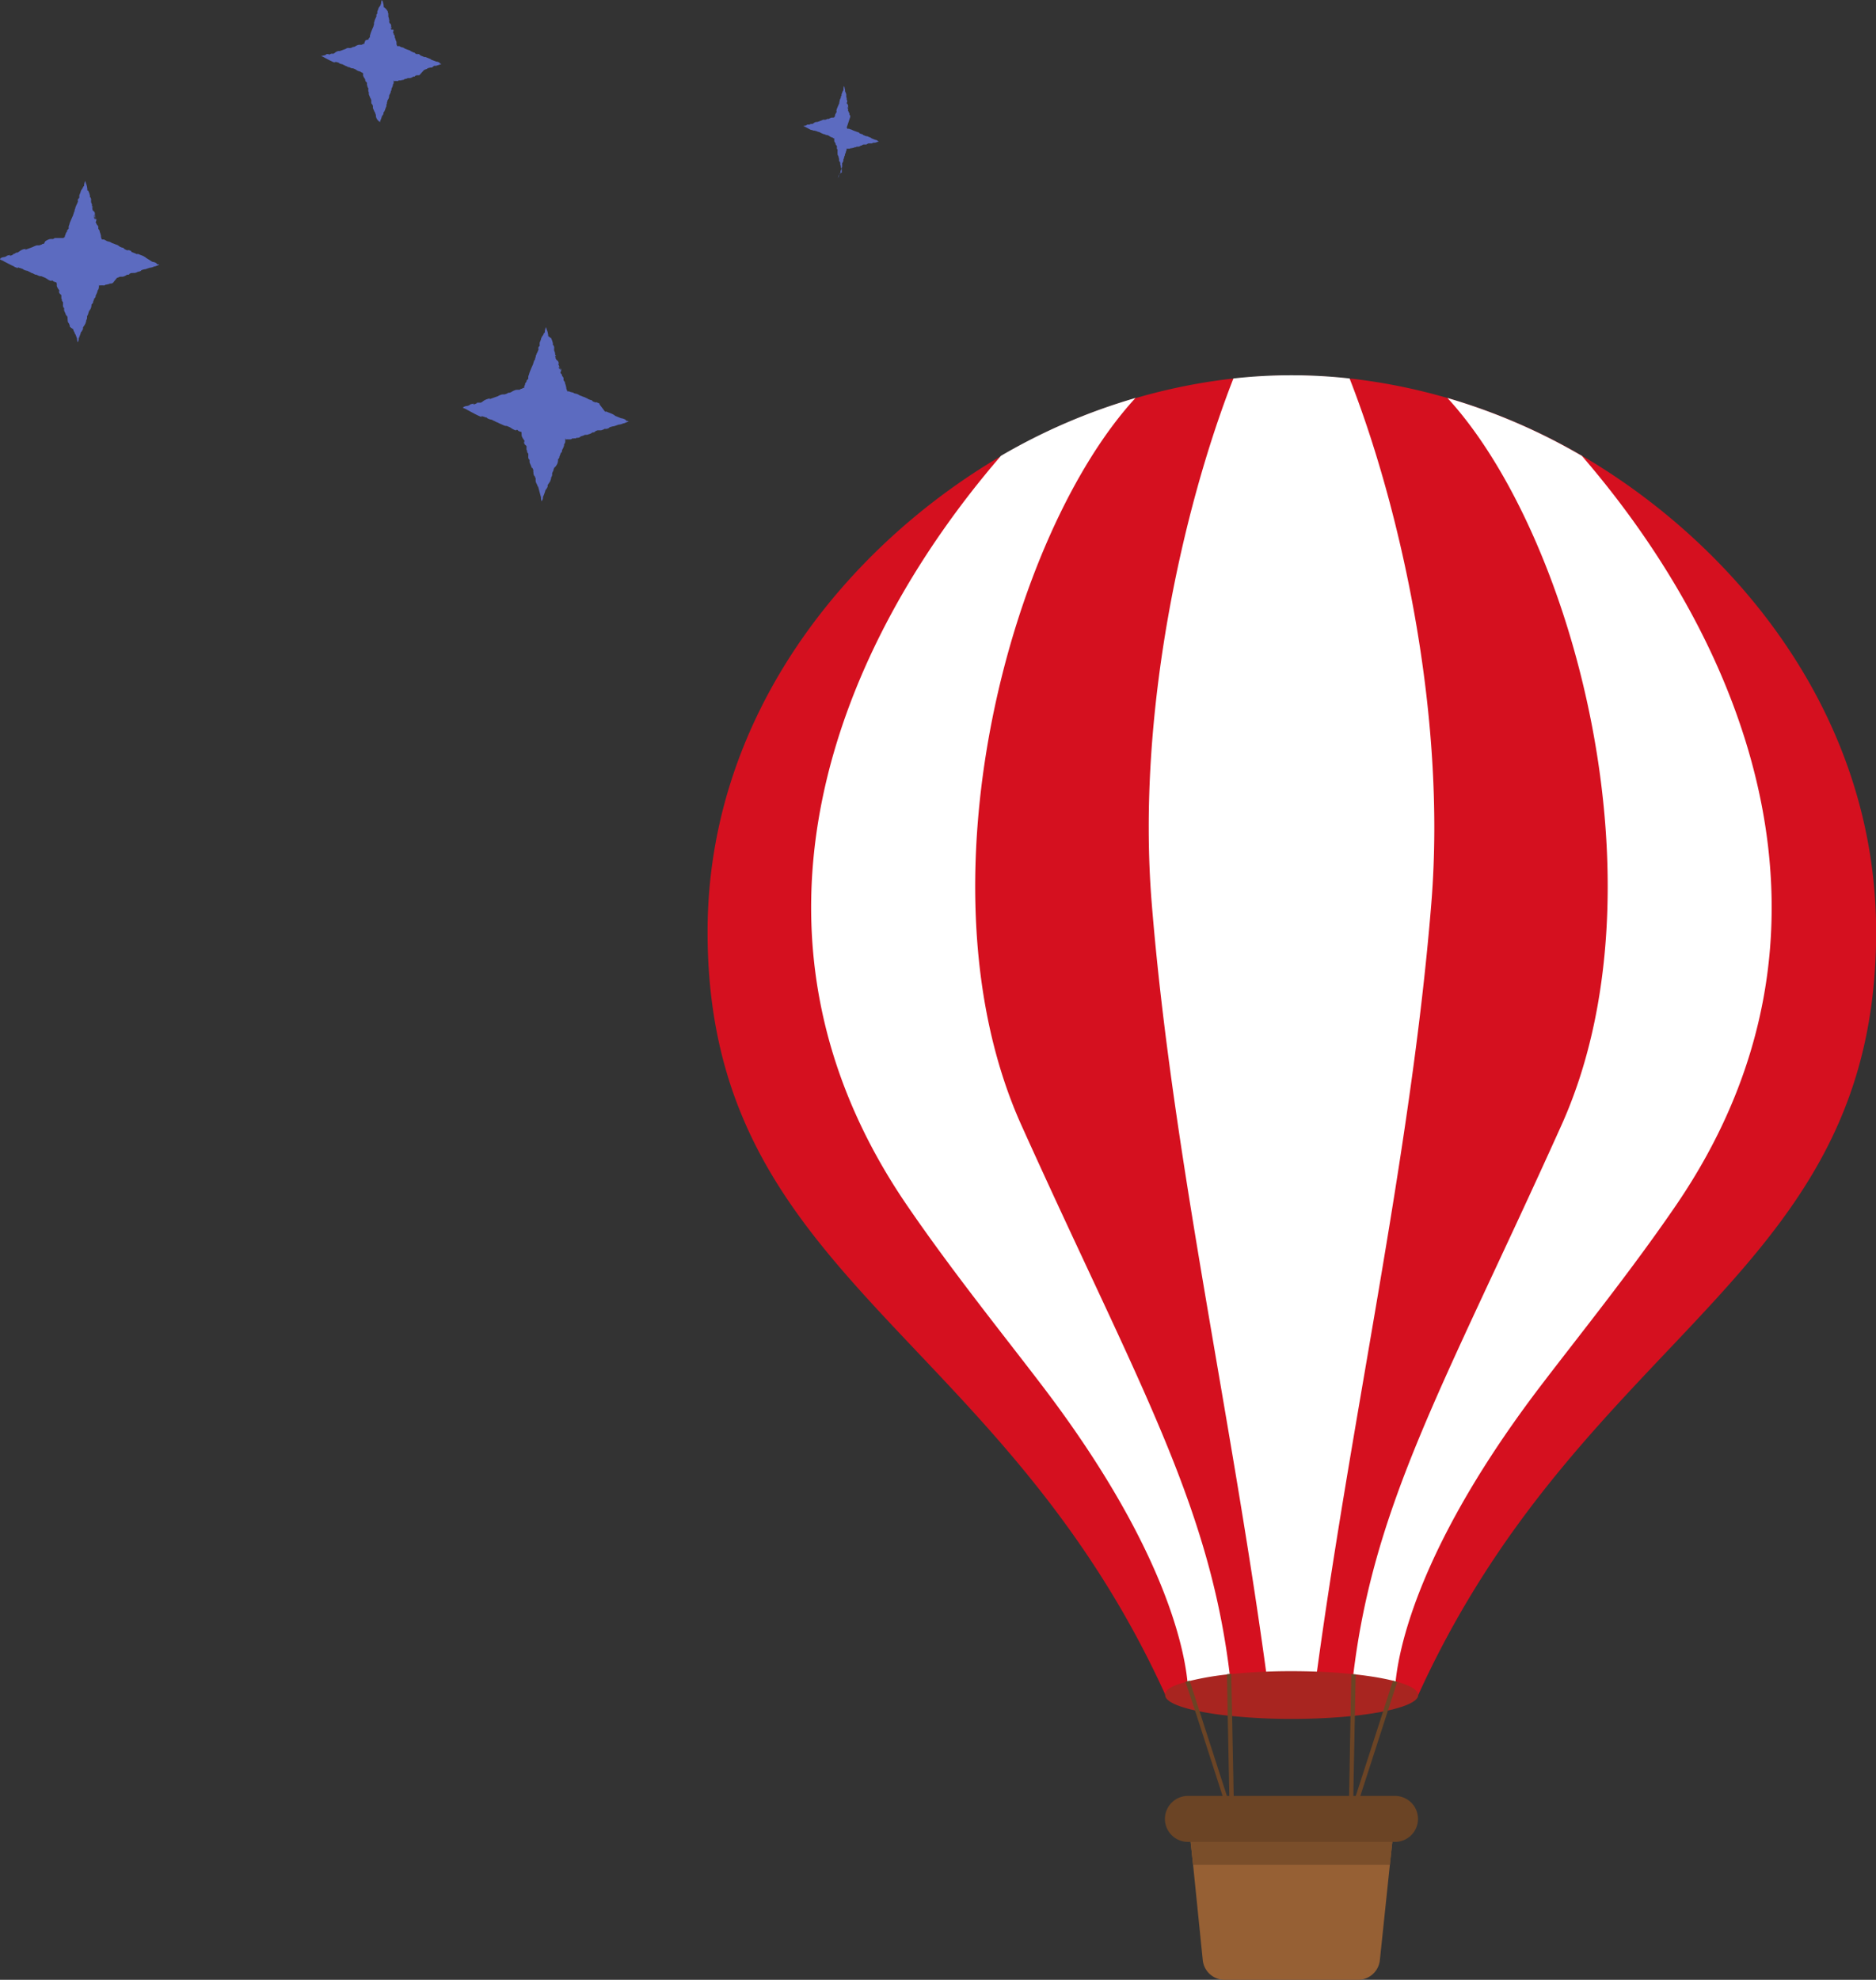 <?xml version="1.0" encoding="UTF-8"?> <svg xmlns="http://www.w3.org/2000/svg" viewBox="0 0 256.62 270.76"><rect x="0" y="0" width="256.62" height="270.76" fill="#333333" stroke="none"/> <defs> <style>.cls-1{fill:#5c6bc0;}.cls-2{fill:#d5101f;}.cls-3{fill:#fff;}.cls-4{fill:#a82520;}.cls-5{fill:#966034;}.cls-6{fill:#7a4e2a;}.cls-7{fill:#6b4425;}</style> </defs> <g id="Layer_2" data-name="Layer 2"> <g id="Layer_1-2" data-name="Layer 1"> <path class="cls-1" d="M114.64,24.42a.37.37,0,0,1,0-.09,3.75,3.75,0,0,0,.19-.53h0v0s0,0,.08-.09a.35.35,0,0,0,.07-.14.35.35,0,0,0,0-.12h0s0,0,0,0l0-.07a.86.86,0,0,0,.07-.1l0-.05h0s0,0,0,0,0-.12.07-.19,0-.05,0-.05l0,0a1.78,1.78,0,0,0,.08-.18l0,0,0-.1s0-.08,0-.13a.15.15,0,0,0,0-.06s0,0,0,0a1.42,1.42,0,0,0,0-.16.11.11,0,0,0,0-.05,1,1,0,0,0,.08-.11.68.68,0,0,0,.09-.31h0s0-.05,0-.12v0l.06-.05a.28.28,0,0,0,0-.11v0a.59.59,0,0,0,.07-.16l0-.09.06-.06s.06-.15,0-.17h0a1.22,1.22,0,0,0,.15-.34l0-.09a.34.34,0,0,0,.09-.18c0-.05,0-.12,0-.12s0,0,0,0a.2.2,0,0,0,0-.07l0-.08s0,0,0,0h0l-.06,0h0v0h0s.1.05.09.09,0,0,.13,0h.07l0,0h0s0,0,.07,0l0,0,.1,0c.07,0,.08,0,.09-.06s0,0,0,0h0s0,0,.06,0l.1,0c.07,0,.11,0,.11-.05a.23.23,0,0,0,.14,0,.27.27,0,0,0,.17-.09h0l.09,0c.14,0,.21-.06.21-.08h.19l.07,0h0a.72.72,0,0,0,.33-.16h0s0,0,.09,0,.11-.06.11-.08v0l.16-.05h0s0,0,.08,0l0,0v0s.07,0,.14,0l.11,0c.1,0,.12,0,.12-.06h0c.14-.05.2-.07.19-.1l0,0s0,0,0,0l.15,0,.16,0h.07l.1,0,.24-.09s.07,0,.21,0l.15-.05a.85.85,0,0,0,.19-.06h0a1.41,1.41,0,0,0,.21-.1l-.18,0h0s0,0,0-.06a.91.91,0,0,0-.26-.12c-.11,0-.07,0-.06,0a0,0,0,0,1,0,0l-.5-.2h0s0,0-.09-.07a.6.6,0,0,0-.16-.08l-.2-.08c-.26-.11-.22-.09-.27-.06h0l-.47-.19s0-.07-.16-.12h0c-.07,0-.13,0-.13,0l.06,0h0l-.27-.11a.21.21,0,0,0,0-.06.17.17,0,0,0-.13-.05h0s0,0,0,0l-.2-.09s0,0-.06,0l0,0a.88.88,0,0,0-.27-.1h0a.39.39,0,0,0-.16-.07h0a.85.85,0,0,1-.19-.1l-.17-.06a.3.3,0,0,1-.2-.08l-.08,0-.08,0,0,0h-.11l-.07-.19v0L116.3,16a.19.19,0,0,0,0-.09s0,0,0-.06a.23.23,0,0,0-.05-.11.28.28,0,0,0-.06-.08v0h0s0-.06,0-.13-.08-.18-.11-.19h0l0-.08-.07-.1s0-.11,0-.15a.14.14,0,0,0,0-.1.15.15,0,0,0,0-.09s0,0,0,0,0,.08,0,.07v0l-.08-.1v-.05a.44.44,0,0,0,0-.14h0s0-.06,0-.08l0,.07c0,.05.06.19.08.19s0-.13,0-.21l0-.08h0s0,0,0-.09a.3.3,0,0,0-.08-.15l-.1-.1h0l0,0s0,0,0-.06a.29.29,0,0,0,0-.08h0s0-.05.06,0,0,0,0,0,0,0,0-.06,0,0,0-.09v0h0c0-.06,0-.13-.07-.23l0,0v-.1s0-.07,0-.12a.45.45,0,0,0-.06-.12s0,0,0,0a.14.14,0,0,1,0,.07l0-.07V13h0v-.08a1.46,1.46,0,0,0-.16-.41l0,0s0,0,0,0v-.06a1.19,1.19,0,0,0-.08-.43l0-.08-.06-.18a1.07,1.07,0,0,0-.08.33.15.15,0,0,0,0,.06l0,.11h0c0-.12,0-.12,0,0l0,.08a.62.62,0,0,0-.09.12.84.84,0,0,0-.08.21c0,.08,0,.05,0,0a2.44,2.44,0,0,0-.1.24l0,.05v0s0,0,0,.06l0,.1h0s-.05,0-.08.08,0,.09,0,.12v0a2.16,2.16,0,0,1-.16.34l0,0a.14.14,0,0,0,0,.08.13.13,0,0,0,0,.06.94.94,0,0,0-.06.18v0h0l0,.06h0s0,0,0,0,0,.13-.06.2a.06.06,0,0,0,0,0h0c-.08.17-.17.39-.25.59a.52.52,0,0,0-.06.21h0c0,.07-.06.13,0,.19a.74.74,0,0,1,0,.12l-.07.08a.19.19,0,0,0-.06.15v0l-.06.05a.28.28,0,0,0,0,.11.08.08,0,0,0,0,0,.59.59,0,0,0-.07.2l0,.05,0,0v0h0a0,0,0,0,0,0,0h0l0,0s0,0-.06.05h0a.19.19,0,0,0-.11.05l0,0h-.06l-.12,0-.08,0a1.29,1.29,0,0,0-.37.17h0l-.13,0h-.08l-.09.05-.18.07h-.13a.44.44,0,0,0-.19,0l-.17.08s0,0,0,0v0l-.61.22s0,0,0,0-.06,0-.17,0a1.34,1.34,0,0,0-.28.12,1,1,0,0,1-.21.15h0s-.06,0-.09,0a.14.14,0,0,0-.09,0h0l-.05,0c-.09.05,0,0,0,0a1,1,0,0,0-.18.09h0c-.12,0-.17,0-.11,0s0,0-.14,0-.07.06-.23.12-.14,0-.32.08l-.06,0s0,0,0,0,0,0,0,0l0,0,.23.09.11.06.57.3.16.08.1,0,.24.09c.07,0,0,0,0,0l.06,0a.14.14,0,0,0,.12,0h0a.64.64,0,0,0,.27.08h0l.06,0,0,0h-.08s0,0,0,0a.88.88,0,0,0,.27.1.31.31,0,0,1,.17.07.75.75,0,0,1,.2.1l.13.05.19.09.09,0c.26.12.29.13.39.12h0l.21.08h0l.07.05h0l.19.12.21.08c.09,0,0,0,0,0s0,0,0,0h.06l0,0h0l0,0h0s0,.06.1.09l.13.05,0,0h0l0,.11a0,0,0,0,1,0,0s0,0,0,.1,0,.05,0,.09a.25.25,0,0,0,0,.07.5.5,0,0,0,.08.15.85.85,0,0,1,.1.17s0,0,0,0,0,0,0,.09a.51.51,0,0,0,.08.14.32.32,0,0,1,.1.1l0,.12s0,.05,0,.1h0s0,0,0,0,0,0,0,.05,0,0,0,.06,0,0,0,0l0,0h0c0,.11.07.14.09.14h0v.23a.52.52,0,0,0,0,.11.39.39,0,0,0,0,.13s0,0,0,0a0,0,0,0,0,0,0l0,.09h0s0,0,0,.1.1.22.14.36,0,.08,0,.08h0l.07.17s0,.11,0,.2a.08.08,0,0,1,0,0c0,.13,0,.16.08.18l.08.18h0v.09a.43.43,0,0,0,0,.11.83.83,0,0,0,.08.22c0,.07,0,0,0,0a1.21,1.21,0,0,0,0,.14c.06.15.06.13,0,.07l.14.38h0a.7.7,0,0,0,0,.3v0A.92.92,0,0,0,114.64,24.42Z"></path> <path class="cls-1" d="M74.27,68.15c0-.05,0-.11,0-.17a6.77,6.77,0,0,0,.36-1h0l0,0s.08,0,.15-.18a.87.87,0,0,0,.13-.25,1,1,0,0,0,0-.21v0h0l0,0a.08.08,0,0,1,0,0l.09-.13.13-.19.06-.1h0s0,0,.07-.09a2.42,2.42,0,0,1,.12-.35s0-.09,0-.1a.21.21,0,0,0,0-.06,1,1,0,0,0,.15-.32.66.66,0,0,0,0-.11.61.61,0,0,0,0-.18,1.6,1.6,0,0,0,.1-.23.35.35,0,0,0,.07-.11c0-.06,0-.08,0-.08s.07-.21.1-.3L76,63.8l.15-.22a1.32,1.32,0,0,0,.18-.55h0c0-.06,0-.09,0-.22v0l.1-.1a.42.42,0,0,0,.09-.19.28.28,0,0,0,0-.08,2,2,0,0,0,.12-.29,1.54,1.54,0,0,0,.05-.17.68.68,0,0,0,.12-.12.4.4,0,0,0,.07-.3h0a2.37,2.37,0,0,0,.28-.63l0-.17a.6.6,0,0,0,.16-.32c0-.1,0-.23,0-.24l0,0a.13.13,0,0,0,0-.13c0-.06,0-.11,0-.16l0,0h0s-.07,0-.12,0h-.06v0l.08,0c.08.06.18.1.17.17s0,0,.24,0l.07,0,0,0,.08,0h0a.14.14,0,0,0,.14,0l0,0a.71.71,0,0,0,.18,0c.14-.06.16-.09.17-.12s0,0,0,0l.09,0a.14.14,0,0,0,.12,0,.53.53,0,0,1,.18,0c.13,0,.2-.06.19-.1a.5.5,0,0,0,.27,0,.41.41,0,0,0,.31-.18h0l.18-.05c.25-.07.38-.13.38-.17a.5.5,0,0,0,.2,0,.4.4,0,0,0,.15,0l.12-.05h0a1.38,1.38,0,0,0,.61-.29l0,0,0,0h0s.06.05.18,0,.2-.12.2-.16v0l.3-.11h0s.1,0,.17,0l.06,0v0s.13,0,.26,0l.2-.07c.19-.07.22-.08.22-.13H83c.27-.09.37-.14.35-.18s0,0-.06,0,0,0,0,0l.29-.1.29-.07h0l.08,0,.19-.06.45-.16s.13,0,.38-.07c.09,0,.16-.07.27-.1a1,1,0,0,0,.36-.12h0a2.8,2.8,0,0,0,.4-.17,1.5,1.5,0,0,0-.34-.08l-.06,0c.07,0,0-.06,0-.11a1.24,1.24,0,0,0-.47-.2c-.21-.06-.13,0-.1,0v0l-.91-.37h0s0-.06-.16-.13a2.2,2.2,0,0,0-.31-.16l-.36-.14c-.49-.2-.41-.17-.51-.11h0L82,55.29c.07-.06,0-.13-.28-.22l0,0h0c-.13-.07-.25-.1-.24-.06l.1.08v0h0l-.5-.2a.35.35,0,0,0-.08-.1.27.27,0,0,0-.23-.09.05.05,0,0,0,0,0l0,0-.37-.15s0,0-.11-.1l-.07,0a1.63,1.63,0,0,0-.49-.2h0a.84.84,0,0,0-.29-.12h0a1.43,1.43,0,0,1-.35-.18,1.35,1.35,0,0,0-.32-.11.71.71,0,0,1-.37-.15L78,53.6l-.15-.08-.08,0h-.09l-.07,0h0l-.14-.37s0,0,0-.06-.06-.3-.1-.46a.59.59,0,0,0-.07-.16s0,0,0-.1a.93.93,0,0,0-.1-.22.81.81,0,0,0-.11-.13s0,0,0,0l0,0s0-.11,0-.25-.14-.32-.21-.35,0,0,0,0l0-.16L76.66,51a2.13,2.13,0,0,1,.09-.3.26.26,0,0,0,0-.18.45.45,0,0,0-.1-.17s-.05,0,0,.09,0,.14-.06.12v-.05a.59.59,0,0,0-.16-.18v-.11a1.4,1.4,0,0,0-.06-.25v0a.52.52,0,0,1,0-.14,1.12,1.12,0,0,0,0,.13c0,.09.11.34.14.34s0-.24-.09-.38,0-.1,0-.15h0s0-.07,0-.17a.66.66,0,0,0-.15-.27.77.77,0,0,1-.19-.18h0L76,49a.19.19,0,0,0,0-.11.22.22,0,0,0-.08-.13h0c0-.08.06-.1.12-.07s0,0,0-.08-.07,0-.1-.12,0-.06,0-.16,0,0,0,0l0,0a4,4,0,0,0-.14-.41l0-.07v-.2a.88.88,0,0,0,0-.21.9.9,0,0,0-.1-.22c0-.06-.06,0-.07,0a.33.33,0,0,1,0,.12.33.33,0,0,0,0-.12v-.17l0-.09a2.61,2.61,0,0,0-.28-.77s0,0,0,0,0,0-.09,0A.53.53,0,0,0,75,46a2.67,2.67,0,0,0-.16-.8l-.06-.14-.09-.32a1.56,1.56,0,0,0-.16.6.49.49,0,0,0,0,.11l-.09.21h0c.08-.22,0-.23-.07,0l-.06.15a1.58,1.58,0,0,0-.16.22,1.5,1.5,0,0,0-.16.38c0,.16,0,.09,0,.05-.06.14-.12.28-.17.43l0,.1,0,.07a.56.56,0,0,0,0,.12l0,.18h0c0-.06-.1,0-.16.14a.3.3,0,0,0,0,.23s0,.05,0,.07a4.59,4.59,0,0,1-.28.63l0,.07a.26.26,0,0,0-.08.14.28.28,0,0,0,0,.11,2.6,2.6,0,0,0-.11.34v.06l0,0-.06.1h0s0,0-.07.08a3,3,0,0,1-.12.36s0,.06,0,.08h0c-.15.31-.32.72-.47,1.09a2.36,2.36,0,0,0-.11.38v0a.74.74,0,0,0-.1.34.94.94,0,0,1,0,.22l-.14.15c-.1.11-.1.11-.1.27v0a.93.93,0,0,1-.1.1.41.41,0,0,0-.09.2.2.2,0,0,0,0,.07,1.49,1.49,0,0,0-.14.37l0,.1a.12.12,0,0,0,0,0l0,0h0s0,0,0,0,0,0,0,0h-.07l-.08,0a.27.27,0,0,0-.11.1h-.07a.45.45,0,0,0-.21.09l-.08.06h0l-.09,0a.64.64,0,0,0-.22,0l-.15,0a2.34,2.34,0,0,0-.69.32h0l-.24.09a.17.17,0,0,0-.14,0,.55.55,0,0,0-.17.1l-.34.12h-.24a.86.86,0,0,0-.34.08,1.26,1.26,0,0,0-.33.16s0,0,0,0v0l-1.13.4s-.06,0,0-.07-.12,0-.31.06a2,2,0,0,0-.52.24,2.43,2.43,0,0,1-.38.26h0s-.11,0-.17,0l-.15,0-.08,0-.1,0c-.16.09,0,.07,0,.06a2.22,2.22,0,0,0-.33.15h0c-.22,0-.3,0-.2-.07s0,0-.26.05-.12.1-.42.21-.25,0-.59.16l-.11.05s0,0,0,.08,0,0,0,0l-.08,0,.42.18.2.11,1,.54.3.15.19.09a2.46,2.46,0,0,0,.44.17c.14,0,.07,0,0-.09a.28.28,0,0,0,.13,0,.28.28,0,0,0,.21.07s0,0,0,0h0a1.22,1.22,0,0,0,.51.14h0l.11,0,0,0-.15,0c-.08,0-.07,0,0,.07a1.52,1.52,0,0,0,.5.19.53.53,0,0,1,.3.13,1.48,1.48,0,0,1,.38.18,1.25,1.25,0,0,0,.25.09,2.81,2.81,0,0,0,.35.18l.15.06c.48.23.54.24.73.23h0l.39.16h0l.14.08,0,0c.11.07.21.14.34.21a1.61,1.61,0,0,0,.38.16c.17,0,.06,0,0-.06s0,0,0,0l.11,0,.06,0v0l.07,0h0s.05.11.19.17a1,1,0,0,0,.24.08l.07,0h0l.07.22h0c-.05,0-.05.05,0,.19a.24.24,0,0,0,0,.17.23.23,0,0,0,.06.12.69.69,0,0,0,.16.29,3.28,3.28,0,0,1,.18.31.06.06,0,0,1-.08.05s0,.07,0,.17a.66.66,0,0,0,.15.27.69.69,0,0,1,.18.17,1.7,1.7,0,0,1,0,.22s0,.09,0,.19,0,0,0,0,0,0,0,.08,0,0,.08.09a.52.52,0,0,0,0,.11.1.1,0,0,0,0,.08s0,0,0,0h0c.08.19.14.26.17.24h0v0l0,.39a.75.75,0,0,0,0,.2.61.61,0,0,0,.1.23c0,.06.06,0,.07,0s0,0,0,0l0,.16h0c0-.06,0,.09,0,.2s.18.4.26.67c0,.07.08.15.1.14h.05l.12.32c-.06.06,0,.2,0,.36l0,.08c.06.24.08.29.16.34l.14.32h0a0,0,0,0,0,0,0s0,0,0,.08v.09c0,.06,0,.13,0,.2a2,2,0,0,0,.14.39c.07.14,0,0,0-.08a1.61,1.61,0,0,0,.09.26c.1.28.11.23.1.14L74,68h0a1.21,1.21,0,0,0,.1.56v0A1.51,1.51,0,0,0,74.27,68.15Z"></path> <path class="cls-1" d="M52,16.7l0-.13a4.78,4.78,0,0,0,.25-.69h0l0,0s0,0,.1-.13a.67.67,0,0,0,.1-.18.64.64,0,0,0,0-.15v0h0s0,0,0,0l.06-.1a.64.64,0,0,0,.1-.13l0-.07h0s0,0,.05-.06,0-.16.09-.25,0-.06,0-.07l0,0a1,1,0,0,0,.11-.23.34.34,0,0,0,0-.08l0-.13a.77.77,0,0,0,.07-.16.12.12,0,0,0,0-.08s0-.05,0-.06a1,1,0,0,0,.07-.21.15.15,0,0,0,0-.06l.1-.15a.91.91,0,0,0,.13-.4h0s0-.06,0-.15v0a.23.23,0,0,1,.07-.07s0-.09.07-.14v-.05a1.33,1.33,0,0,0,.09-.21s0-.08,0-.12l.08-.09a.3.3,0,0,0,0-.21h0a1.75,1.75,0,0,0,.2-.45l0-.12a.45.45,0,0,0,.11-.23c0-.07,0-.17,0-.17s0,0,0,0a.16.16,0,0,0,0-.09.42.42,0,0,0,0-.12s0,0,0,0h0s0,0-.08,0h0v0l0,0c.06,0,.13.06.13.12s0,0,.16,0l.06,0h0l.06,0h0s0,0,.09,0l0,0a.3.3,0,0,0,.13,0c.1,0,.11-.06.12-.08s0,0,0,0l.06,0a.18.18,0,0,0,.09,0l.13,0c.09,0,.14,0,.14-.07a.3.3,0,0,0,.19,0,.32.32,0,0,0,.22-.13h0l.12,0c.19-.05.28-.09.28-.12a.36.36,0,0,0,.14,0h.11l.08,0h0a1,1,0,0,0,.44-.2v0h0s0,0,.13,0,.14-.08.14-.11v0l.21-.08h0a.2.2,0,0,0,.12,0l.05,0v0s.09,0,.19,0L58,9.58c.14-.05.16-.06.16-.09h.05c.19-.06.26-.09.24-.13l0,0h0l.2-.07.21-.05h.09l.13,0L59.38,9s.1,0,.28,0l.19-.07a.73.73,0,0,0,.25-.08h0a1.2,1.2,0,0,0,.29-.12l-.25-.06h0s0,0,0-.08a.85.85,0,0,0-.33-.15c-.16,0-.1,0-.08,0v0L59,8.17h0s0,0-.12-.1L58.71,8l-.26-.1c-.35-.15-.3-.12-.36-.08h0l-.63-.26c.06,0,0-.09-.2-.16h0c-.09,0-.18-.07-.17,0l.07.06h0l-.35-.14-.06-.08a.21.21,0,0,0-.17-.06h0l0,0L56.2,7s0,0-.08-.07,0,0,0,0a1.55,1.55,0,0,0-.36-.13h0a.84.84,0,0,0-.21-.08h0a1.58,1.58,0,0,1-.26-.13A.74.74,0,0,0,55,6.47a.55.55,0,0,1-.26-.1l-.1-.06-.11,0-.06,0h-.14l-.09-.26V5.89c0-.1,0-.21-.08-.32a.33.33,0,0,0-.05-.12s0,0,0-.07a.48.48,0,0,0-.07-.16A.36.36,0,0,0,54,5.13v0s0-.08,0-.18a.39.39,0,0,0-.15-.25s0,0,0,0l0-.11c0-.06-.06-.09-.08-.13s0-.15.05-.2,0-.07,0-.13A.25.25,0,0,0,53.66,4s0,0,0,.06,0,.1,0,.08v0A.38.38,0,0,0,53.46,4V3.88a.59.59,0,0,0,0-.18h0s0-.07,0-.1l0,.09c0,.07.08.24.1.24s0-.16-.06-.27a.42.42,0,0,0,0-.1h0s0,0,0-.12a.46.46,0,0,0-.11-.2.68.68,0,0,1-.13-.12h0l0-.06s0,0,0-.08a.16.16,0,0,0-.06-.09h0c0-.06.05-.07.09-.05s0,0,0-.06,0,0-.07-.09,0,0,0-.11l0,0h0a2.59,2.59,0,0,0-.1-.3l0,0V2a.78.78,0,0,0,0-.14.67.67,0,0,0-.07-.17s0,0,0,0a.19.19,0,0,1,0,.09l0-.09V1.58A1.71,1.71,0,0,0,52.55,1s0,0,0,0,0,0-.06,0V.9a1.76,1.76,0,0,0-.11-.57l0-.1L52.24,0a1.09,1.09,0,0,0-.11.43.23.23,0,0,0,0,.07l-.06.16h0c.06-.15,0-.16,0,0L52,.8,51.84,1a1.49,1.49,0,0,0-.11.28c0,.11,0,.06,0,0l-.12.31,0,.08v0l0,.09,0,.12h0s-.07,0-.11.11a.17.17,0,0,0,0,.16v.05a3.79,3.79,0,0,1-.2.45l0,.05a.21.21,0,0,0-.06.1.12.12,0,0,0,0,.08,1.11,1.11,0,0,0-.08.24V3.2a.25.25,0,0,0,0,.07h0s0,0,0,.06a1.44,1.44,0,0,1-.08.25.13.13,0,0,0,0,.06h0a8.33,8.33,0,0,0-.33.78,1,1,0,0,0-.08.27v0a.55.55,0,0,0-.07.24,1.15,1.15,0,0,1,0,.16l-.1.1c-.07.08-.07.08-.07.2v0L50,5.51a.26.26,0,0,0-.06.14.11.11,0,0,0,0,0,1.08,1.08,0,0,0-.1.27l0,.07,0,0,0,0h0s0,0,0,0a0,0,0,0,0,0,0h-.05l-.06,0a.16.16,0,0,0-.07.07h-.05a.3.3,0,0,0-.15.07l-.06,0h-.08a.25.25,0,0,0-.16,0l-.1,0a1.46,1.46,0,0,0-.49.23h0l-.18.06s0,0-.1,0a.23.23,0,0,0-.11.07l-.25.08h-.17a.55.55,0,0,0-.24,0,.88.88,0,0,0-.24.12s0,0,0,0v0l-.8.29s-.05,0,0,0-.08,0-.22,0a1.45,1.45,0,0,0-.37.17,1.36,1.36,0,0,1-.27.19h0s-.07,0-.12,0l-.11,0,0,0-.07,0c-.12.07,0,0,0,0a1.25,1.25,0,0,0-.23.11h0c-.16,0-.22,0-.14-.05s0,0-.19,0-.09.07-.31.15-.17,0-.41.11l-.08,0s0,0,0,0,0,0,0,0l-.06,0,.31.12.14.08.74.39.22.1.13.07a1.84,1.84,0,0,0,.32.12c.1,0,0,0,0-.06l.08,0a.23.23,0,0,0,.15,0h.06a1,1,0,0,0,.36.1h0l.07,0,0,0s0,0-.11,0,0,0,0,.05a1.22,1.22,0,0,0,.36.14.35.35,0,0,1,.22.09.71.71,0,0,1,.26.13l.18.06.25.13.11,0c.35.17.38.18.52.16h0l.28.11h0l.1.05a0,0,0,0,0,0,0l.24.16.28.11c.12,0,0,0,0,0s0,0,0,0l.08,0,0,0v0l.05,0h0s0,.08.13.12l.18.06a.05.05,0,0,0,0,0h0l.06.16h0s0,0,0,.13a.37.37,0,0,0,0,.13.56.56,0,0,0,.05.08.56.56,0,0,0,.11.21,1.06,1.06,0,0,1,.13.22s0,0,0,0,0,0,0,.12a.48.48,0,0,0,.11.19.68.68,0,0,1,.13.12l0,.16s0,.06,0,.14h0s0,0,0,.05,0,0,.06.06a.24.24,0,0,0,0,.08s0,0,0,.06a0,0,0,0,0,0,0h0c.06.13.1.18.12.17h0v0l0,.28a1,1,0,0,0,0,.15.59.59,0,0,0,.07.16s0,0,0,0a0,0,0,0,0,0,0l0,.12h0s0,.06,0,.14.13.29.18.48a.23.23,0,0,0,.07.1h0l.09.24s0,.14,0,.25a.14.14,0,0,1,0,.06c0,.17.06.21.12.24l.1.23h0v0a.43.43,0,0,1,0,.05v.07s0,.09,0,.15a1.69,1.69,0,0,0,.1.27c0,.1,0,0,0-.05a.94.94,0,0,0,.06.18c.07.2.08.17.07.1l.18.49h0a.8.8,0,0,0,.07.4v0A1.18,1.18,0,0,0,52,16.7Z"></path> <path class="cls-1" d="M10.76,46.45a1.1,1.1,0,0,1,0-.16,5.55,5.55,0,0,0,.33-.91h0l0,0s.08,0,.14-.17a.51.51,0,0,0,.12-.24.44.44,0,0,0,0-.19,0,0,0,0,0,0,0h0s0,0,0,0a.07.07,0,0,1,0,0l.08-.12.12-.17a.31.31,0,0,0,.05-.1h0s0,0,.06-.08a2.67,2.67,0,0,1,.12-.33s0-.09,0-.09l0-.06a1.26,1.26,0,0,0,.13-.3.3.3,0,0,0,0-.1,1,1,0,0,0,0-.17,2,2,0,0,0,.1-.21.36.36,0,0,0,.06-.11c0-.05,0-.07,0-.07a2.22,2.22,0,0,0,.09-.28s0,0,.05-.08l.14-.2a1.1,1.1,0,0,0,.16-.52h0s0-.08.05-.2v0l.1-.09a.38.38,0,0,0,.08-.18.2.2,0,0,0,0-.07,1.82,1.82,0,0,0,.11-.28.75.75,0,0,0,.05-.16.5.5,0,0,0,.11-.1c.06-.07.1-.25.07-.28h0a2.22,2.22,0,0,0,.25-.59l.05-.16a.56.56,0,0,0,.14-.3c0-.1.05-.22,0-.23s0,0,0,0a.13.13,0,0,0,0-.12.88.88,0,0,0-.05-.15.08.08,0,0,0,0,0h0s-.06,0-.1,0h-.07l0,0,.07,0c.07,0,.16.08.16.15s0,0,.22,0l.07,0,.05,0,.07,0h0s0,0,.13,0l.05,0a.41.41,0,0,0,.17,0c.12-.05.14-.08.15-.11s0,0,0,0l.07,0a.19.19,0,0,0,.12,0l.17-.06c.12,0,.19,0,.18-.09a.51.51,0,0,0,.25,0,.39.39,0,0,0,.29-.17h0L16,38c.24-.07.36-.12.36-.16a.65.65,0,0,0,.19,0l.14,0,.11,0h0a1.37,1.37,0,0,0,.57-.27l0,0h0s.05,0,.17,0,.19-.1.18-.14,0,0,0,0l.28-.1h0a.27.27,0,0,0,.16,0l.06,0v0s.12,0,.24,0l.18-.06c.19-.07.21-.08.21-.12H19c.25-.08.34-.13.32-.17l-.05,0h0l.27-.1.27-.06h0l.08,0,.17-.06.42-.14s.13,0,.36-.07l.25-.1a1.25,1.25,0,0,0,.34-.1h0l.37-.15a1.3,1.3,0,0,0-.32-.08l-.06,0c.07,0,0-.05,0-.1a1.09,1.09,0,0,0-.43-.19c-.2-.05-.13,0-.11,0s0,0,0,0L20,35.28l0,0s0,0-.15-.12L19.57,35l-.34-.13c-.46-.19-.39-.16-.47-.1h0l-.82-.34c.06-.06,0-.12-.27-.21h0l0,0c-.13,0-.24-.08-.23,0l.09.08h0L17,34.05a.3.3,0,0,0-.07-.1.27.27,0,0,0-.22-.08l0,0,0,0-.35-.14s0-.05-.11-.09,0,0-.06-.06a2,2,0,0,0-.46-.18h0a1,1,0,0,0-.27-.11h0a1.45,1.45,0,0,1-.33-.16,1.05,1.05,0,0,0-.3-.1.79.79,0,0,1-.34-.14l-.13-.07-.15-.07-.07,0H14s0,0-.07,0h0l-.12-.34V32.3c0-.14-.07-.28-.1-.43a.37.37,0,0,0-.07-.14s0,0,0-.11a.77.77,0,0,0-.09-.2l-.1-.12a0,0,0,0,1,0,0s0,0,0,0,0-.11,0-.24-.13-.3-.2-.32,0,0,0,0l-.05-.14a1.42,1.42,0,0,0-.11-.16,1.73,1.73,0,0,1,.08-.27.26.26,0,0,0,0-.18.35.35,0,0,0-.09-.15s0,0,0,.08,0,.13-.06.11v-.05a.59.59,0,0,0-.14-.16v-.1a.68.68,0,0,0,0-.24v0a.51.51,0,0,1,0-.13.61.61,0,0,0,.05.12c0,.09.1.32.13.32s-.05-.22-.08-.35,0-.1,0-.14h0s0-.06,0-.15a.57.57,0,0,0-.14-.25.91.91,0,0,1-.18-.17h0l0-.07s0,0,0-.1a.26.26,0,0,0-.08-.13h0c0-.07.06-.09.11-.06s0,0,0-.07-.06,0-.1-.12,0-.06,0-.14,0,0,0,0l0,0c0-.1-.07-.22-.13-.39l0-.06v-.19a.68.68,0,0,0,0-.19.83.83,0,0,0-.09-.21c-.05-.06-.06,0-.07,0s0,.08,0,.11a.58.58,0,0,0,0-.11v-.16l0-.09a2.6,2.6,0,0,0-.26-.71s0-.05,0,0-.05,0-.09,0a.49.49,0,0,1,0-.12,2.55,2.55,0,0,0-.15-.74.69.69,0,0,1-.05-.13l-.1-.3a1.59,1.59,0,0,0-.14.56.41.41,0,0,0,0,.1l-.08.2h0c.07-.2,0-.22-.07,0l-.06.13-.15.21a1.35,1.35,0,0,0-.14.36c0,.14,0,.08,0,0-.05.14-.11.27-.16.4l0,.1v.06a.56.56,0,0,0,0,.12l-.05.16h0c0-.05-.09,0-.14.14a.26.26,0,0,0,0,.21v.07a5.28,5.28,0,0,1-.26.58.16.16,0,0,0,0,.07.29.29,0,0,0-.09.24,2,2,0,0,0-.11.31v.06l0,0,0,.09h0s-.05,0-.07.08-.05.21-.11.33a.17.17,0,0,0,0,.07h0c-.14.29-.3.67-.44,1a1.76,1.76,0,0,0-.1.35s0,0,0,0a.65.65,0,0,0-.09.32,1.14,1.14,0,0,1,0,.21l-.13.13a.28.28,0,0,0-.09.26v0a.45.45,0,0,1-.09.1s-.07.11-.09.18a.08.08,0,0,0,0,.07,1,1,0,0,0-.13.34l0,.1,0,0,0,0h0s0,0,0,0a.11.11,0,0,0,0,0h0l0,0-.08,0a.22.22,0,0,0-.1.09H7.56a.37.37,0,0,0-.2.08l-.08.06h-.1a.59.59,0,0,0-.21,0l-.13,0a1.9,1.9,0,0,0-.65.31h0L6,33.35s-.06,0-.14,0a.32.32,0,0,0-.15.09l-.32.11H5.13a.75.75,0,0,0-.31.08,1.58,1.58,0,0,0-.31.14s0,0,0,0v0l-1,.37s-.06,0,0-.06-.1,0-.28,0a2.29,2.29,0,0,0-.49.23,2.21,2.21,0,0,1-.36.24h0s-.1,0-.17,0L2,34.7l-.07,0-.09.05c-.15.08,0,.06,0,.06a1.34,1.34,0,0,0-.31.14h0c-.21,0-.29,0-.19-.07s0,0-.24.05-.12.09-.4.19-.23,0-.54.15l-.11.05s0,0,0,.07,0,0,0,0L0,35.5l.4.16.18.11,1,.51.28.13L2,36.5a2.07,2.07,0,0,0,.41.15c.13,0,.07,0,0-.07l.12,0a.23.23,0,0,0,.2.06h0l0,0h0a1.21,1.21,0,0,0,.47.14h0l.09,0,0,0a.32.32,0,0,1-.13,0c-.08,0-.07,0,0,.06a2,2,0,0,0,.46.18.46.46,0,0,1,.29.11,1.43,1.43,0,0,1,.35.18l.24.08.32.17.14,0c.46.22.51.23.69.21h0L6.2,38h0l.13.08,0,0,.31.2a2,2,0,0,0,.37.15c.15,0,0,0,0-.06s0,0,0,0l.1,0,.06,0v0l.06,0h0c0,.05,0,.1.18.15a.91.91,0,0,0,.23.08l.06,0h0l.07.2s0,0,0,0,0,.05,0,.18,0,.08,0,.16l.06.11a.66.66,0,0,0,.15.27,1.71,1.71,0,0,1,.17.29s0,.06-.07,0,0,.06,0,.15a.57.57,0,0,0,.14.25.83.83,0,0,1,.17.16c0,.08,0,.15,0,.21s0,.08,0,.18h0s0,0,0,.07,0,0,.07.09l0,.1s0,0,0,.07,0,0,0,0h0v0c.08.17.13.23.16.22h0v0l0,.37a.72.72,0,0,0,0,.19.45.45,0,0,0,.09.21c0,.06.06,0,.06,0l0,0,0,.15h0c0-.06,0,.08,0,.19s.17.37.24.62c0,.07.08.14.09.13h.05l.11.3c-.05.05,0,.18,0,.34a.21.21,0,0,1,0,.07c.06.23.07.27.15.31l.13.31h0a0,0,0,0,0,0,0s0,0,0,.07v.09A1.62,1.62,0,0,0,10,45a2,2,0,0,0,.13.37c.06.12,0,0,0-.08l.08.24c.1.26.11.22.09.13l.24.64v0a1.18,1.18,0,0,0,.1.52l0,0A2,2,0,0,0,10.76,46.45Z"></path> <path class="cls-2" d="M216.42,62.34A81.58,81.58,0,0,0,198,54.43l-1-.28a79.25,79.25,0,0,0-12-2.35l-.36,0a72,72,0,0,0-15.89,0l-.36,0a79.73,79.73,0,0,0-12,2.35l-1,.28a81.39,81.39,0,0,0-18.4,7.91c-20.63,12.06-40.2,35.11-40.2,65.1,0,47.32,39.84,54.3,62.63,104.37H194c22.8-50.07,62.64-57.05,62.64-104.37C256.62,97.45,237.05,74.4,216.42,62.34Z"></path> <path class="cls-3" d="M168.52,231.81h-6s.8-15.24-20.28-42.72c-5-6.55-12-15.25-18-24C98.2,127.3,114.78,88,136.92,62.34a81.39,81.39,0,0,1,18.4-7.91c-17.11,18.61-30.25,66.94-15.59,99.48C156.1,190.23,166.13,206.6,168.52,231.81Z"></path> <path class="cls-3" d="M184.82,231.81h6s-.8-15.24,20.27-42.72c5-6.55,12-15.25,18-24,26-37.78,9.44-77.09-12.7-102.74A81.58,81.58,0,0,0,198,54.43c17.11,18.61,30.25,66.94,15.58,99.48C197.23,190.23,187.21,206.6,184.82,231.81Z"></path> <path class="cls-3" d="M195.8,123.45c-2.81,34.89-11.24,71.41-16.08,108.36h-6.1c-4.84-36.95-13.27-73.47-16.08-108.36-2.1-26,4.34-54.21,11.18-71.69a72,72,0,0,1,15.89,0C191.46,69.24,197.89,97.44,195.8,123.45Z"></path> <path class="cls-4" d="M194,231.81c0,1.8-7.75,3.27-17.31,3.27a80.08,80.08,0,0,1-8.12-.39l-.6-.06c-1.43-.15-2.74-.35-3.86-.58l-.67-.14c-2.54-.56-4.06-1.3-4.06-2.1s1-1.27,2.81-1.78l.57-.15a39.36,39.36,0,0,1,5.1-.88l.59-.06a82.42,82.42,0,0,1,8.24-.39C186.22,228.55,194,230,194,231.81Z"></path> <path class="cls-5" d="M190.79,248.76l-.67,6.28-1.37,13.06a3,3,0,0,1-3,2.66H167.53a3,3,0,0,1-3-2.66L163.2,255l-.67-6.28Z"></path> <polygon class="cls-6" points="190.79 248.76 190.12 255.04 163.2 255.04 162.53 248.76 190.79 248.76"></polygon> <path class="cls-7" d="M190.82,251.9H162.5a3.15,3.15,0,0,1-3.15-3.14h0a3.15,3.15,0,0,1,3.15-3.15h28.32a3.15,3.15,0,0,1,3.15,3.15h0A3.15,3.15,0,0,1,190.82,251.9Z"></path> <path class="cls-7" d="M168.82,248.75a.29.29,0,0,1-.25.3h0a.31.31,0,0,1-.29-.21l-4.82-14.94L162.16,230l.57-.15,1.35,4.17,4.1,12.68-.24-12.1-.11-5.63.59-.06.12,5.75Z"></path> <path class="cls-7" d="M184.49,248.75a.3.3,0,0,0,.26.3h0a.31.31,0,0,0,.29-.21l4.83-14.94,1.25-3.88-.58-.15-1.34,4.17-4.1,12.68.23-12.1.12-5.63c-.2,0-.4,0-.6-.06l-.11,5.75Z"></path> </g> </g> </svg> 